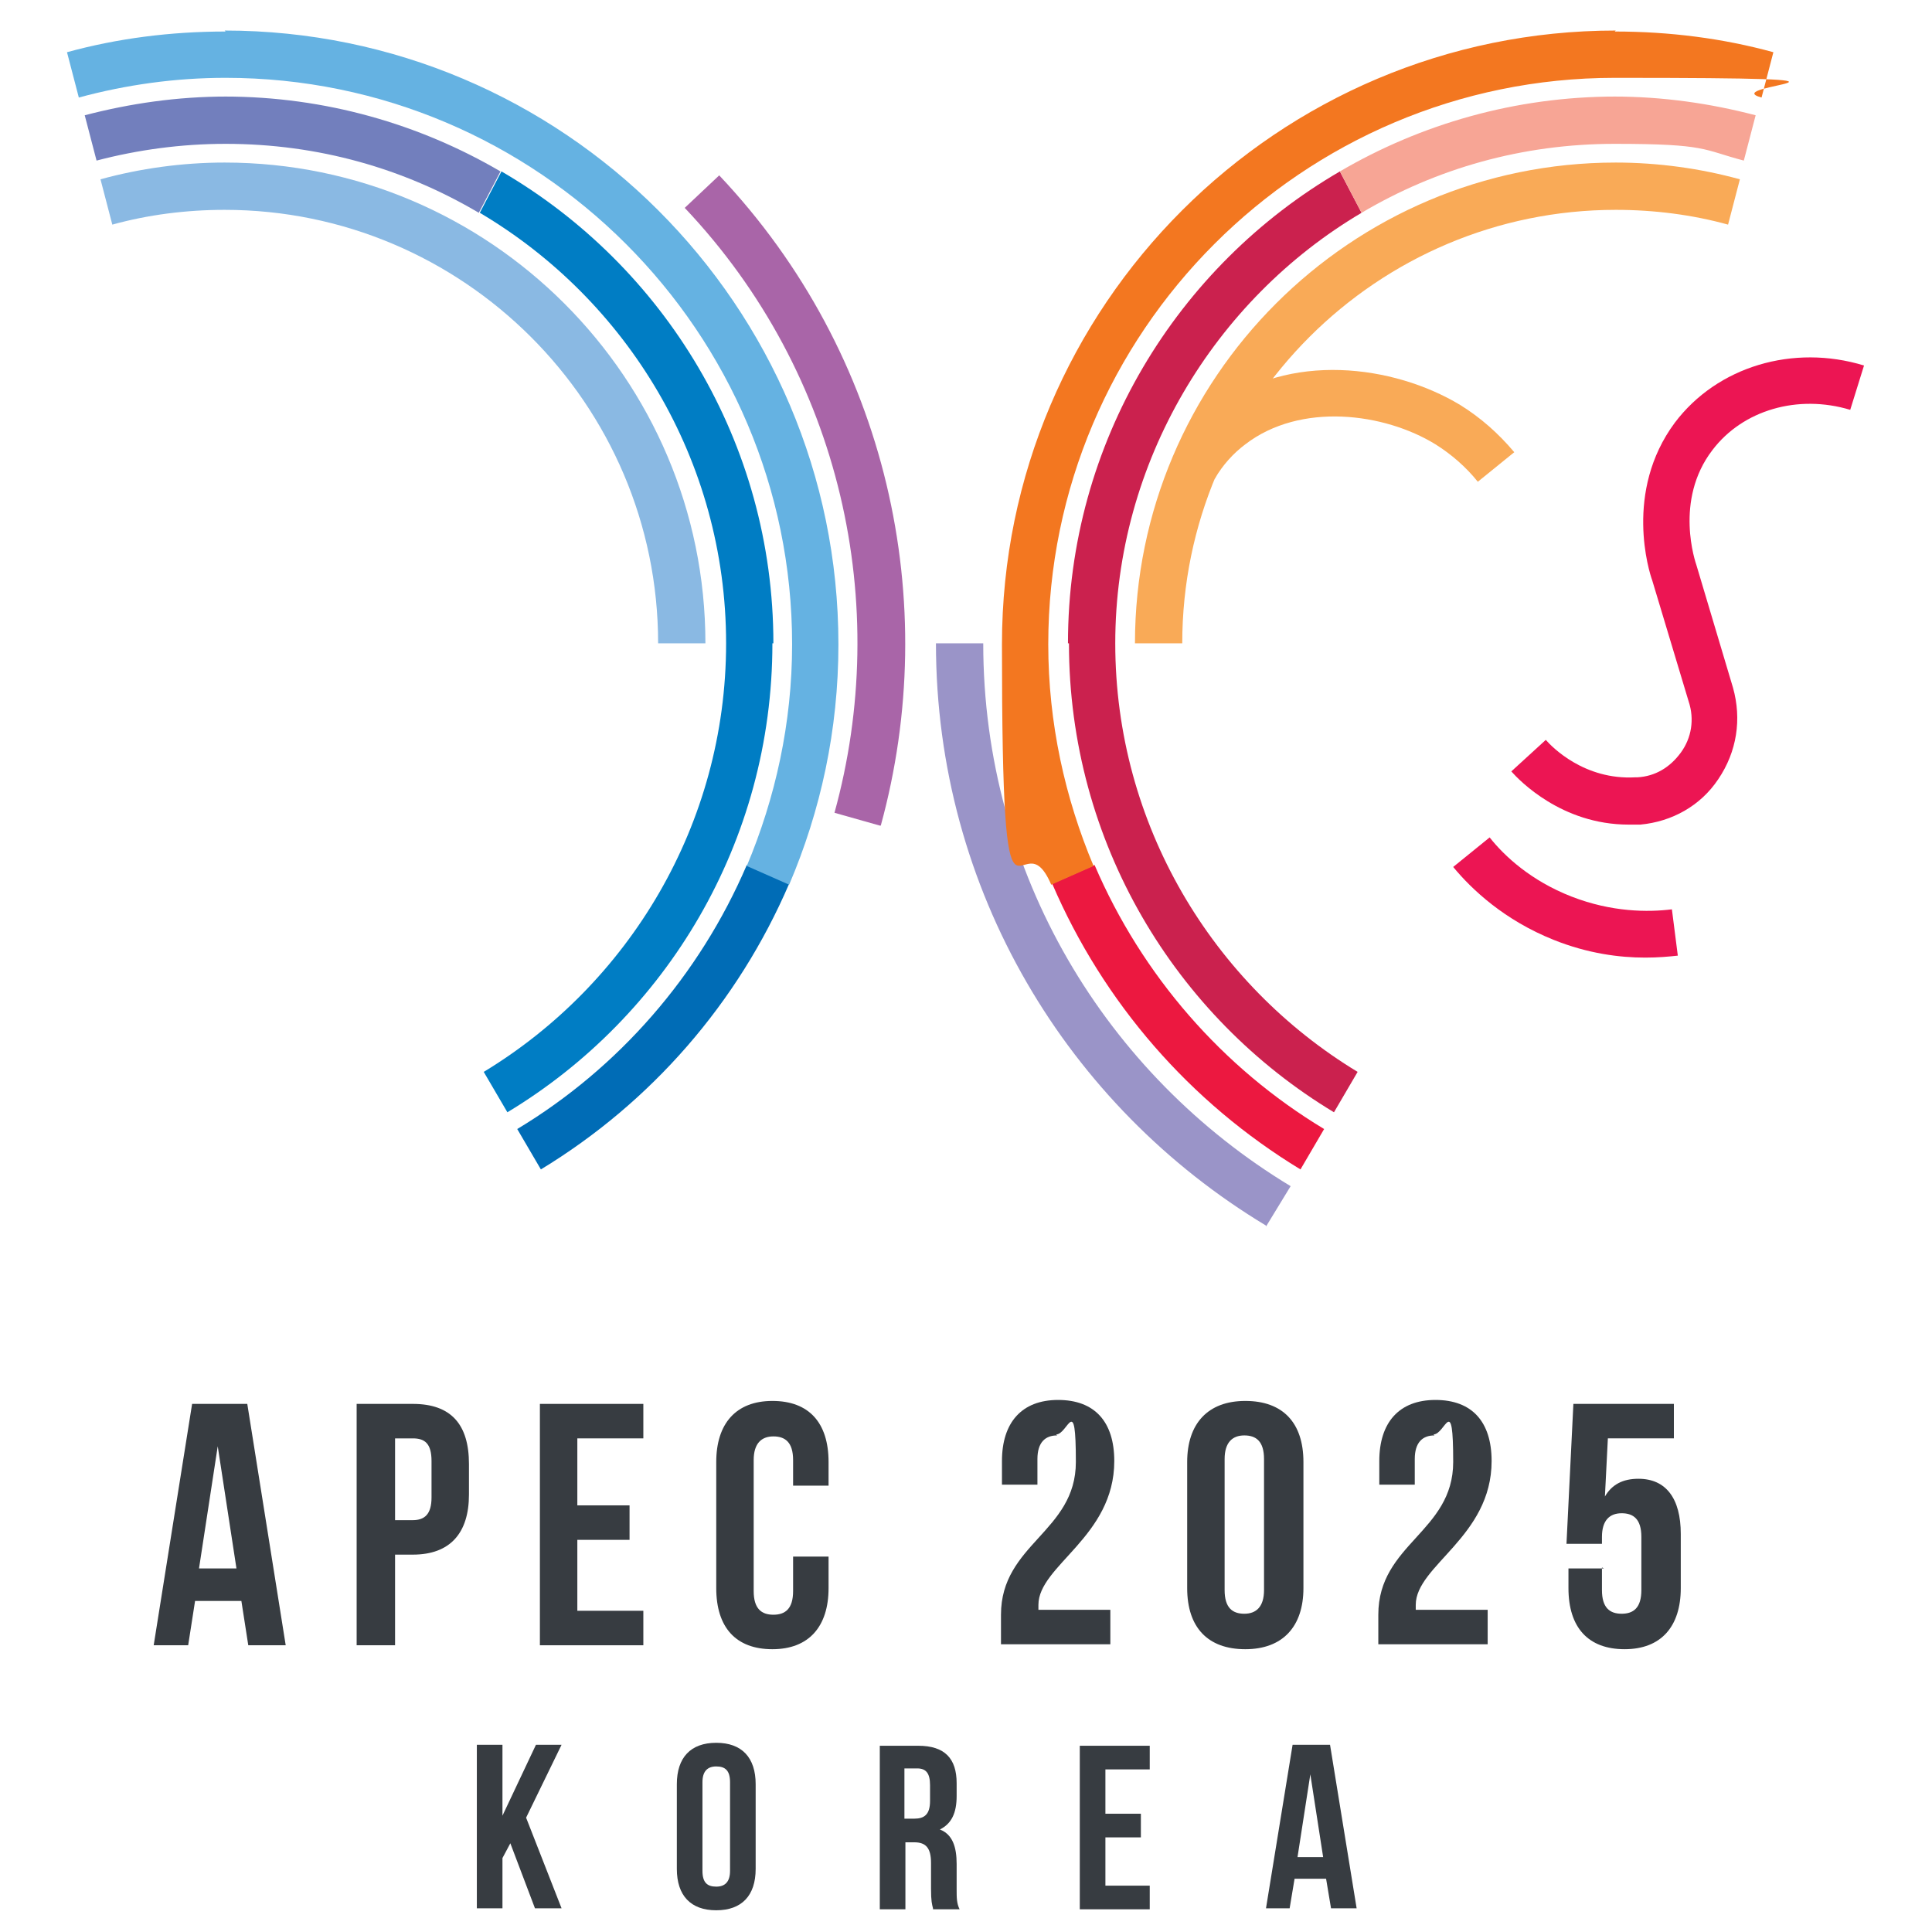 <?xml version="1.0" encoding="UTF-8"?>
<svg xmlns="http://www.w3.org/2000/svg" version="1.1" viewBox="0 0 196.1 195.4">
  <defs>
    <style>
      .cls-1 {
        fill: #006cb6;
      }

      .cls-2 {
        fill: #007dc4;
      }

      .cls-3 {
        fill: #9a94c8;
      }

      .cls-4 {
        fill: #f37720;
      }

      .cls-5 {
        fill: #727fbd;
      }

      .cls-6 {
        fill: #373c41;
      }

      .cls-7 {
        fill: #8ab9e3;
      }

      .cls-8 {
        fill: #f7a595;
      }

      .cls-9 {
        fill: #ec1553;
      }

      .cls-10 {
        fill: #cb214e;
      }

      .cls-11 {
        fill: #a965a8;
      }

      .cls-12 {
        fill: #65b2e2;
      }

      .cls-13 {
        fill: #f9aa57;
      }

      .cls-14 {
        fill: #ec1840;
      }
    </style>
  </defs>
  <!-- Generator: Adobe Illustrator 28.7.1, SVG Export Plug-In . SVG Version: 1.2.0 Build 142)  -->
  <g>
    <g id="Layer_1">
      <g>
        <path class="cls-9" d="M166.2,78.9c1.8-.1,3.3-1,4.4-2.5,1.1-1.5,1.4-3.4.8-5.2l-3.7-12.3c-.3-.8-2.9-9,2.3-16,4.3-5.7,12-8,19.2-5.8l-1.4,4.5c-5.3-1.6-10.9,0-14,4.1-3.9,5.1-1.7,11.4-1.6,11.7l3.7,12.4c.9,3.2.4,6.5-1.5,9.3-1.8,2.7-4.7,4.3-7.9,4.6h-.2c-.3,0-.6,0-1,0-6.8,0-11.1-4.5-11.9-5.4l3.5-3.2c.6.7,3.9,4.1,9.1,3.8h.1Z"/>
        <path class="cls-9" d="M167,97.2c-2.6,0-5.8-.4-9.3-1.8-5-2-8.3-5.1-10.2-7.4l3.7-3c1.5,1.9,4.2,4.4,8.3,6,4.1,1.6,7.8,1.6,10.2,1.3l.6,4.7c-.9.1-2,.2-3.3.2Z"/>
        <path class="cls-13" d="M150,48.9c-1.2-1.5-2.7-2.8-4.3-3.8-5.2-3.2-13.7-4.3-19.3,0-1.2.9-2.3,2.1-3.1,3.5l-4.1-2.5c1.2-1.9,2.6-3.5,4.3-4.8,7.3-5.6,17.9-4.3,24.7-.2,2.1,1.3,3.9,2.9,5.5,4.8l-3.7,3Z"/>
        <path class="cls-13" d="M164,21.3c3.9,0,7.8.5,11.4,1.5l1.2-4.6c-4-1.1-8.3-1.7-12.6-1.7-26.9,0-48.8,21.9-48.8,48.8h4.8c0-24.3,19.8-44,44-44Z"/>
        <path class="cls-3" d="M128.5,124.5l2.5-4.1c-18.7-11.3-31.2-31.7-31.2-55.1h-4.8c0,25.1,13.4,47,33.5,59.1Z"/>
        <path class="cls-14" d="M132,118.7l2.4-4.1c-10.3-6.2-18.5-15.6-23.3-26.8l-4.3,1.9c5.2,12.1,14,22.2,25.2,29Z"/>
        <path class="cls-4" d="M164,3.1c-34.3,0-62.3,27.9-62.3,62.3s1.8,16.9,5,24.4l4.3-1.9c-2.9-6.9-4.6-14.5-4.6-22.5,0-31.7,25.8-57.5,57.5-57.5s10.1.7,14.9,2l1.2-4.6c-5.1-1.4-10.5-2.1-16.1-2.1Z"/>
        <path class="cls-10" d="M108.5,65.3c0,20.2,10.8,37.9,26.9,47.6l2.4-4.1c-14.7-8.9-24.6-25.1-24.6-43.5s10.1-34.9,25-43.7l-2.2-4.2c-16.5,9.6-27.6,27.5-27.6,47.9Z"/>
        <path class="cls-8" d="M164,9.8c-10.2,0-19.8,2.8-28,7.6l2.2,4.2c7.6-4.5,16.3-7,25.7-7s8.9.6,13.1,1.7l1.2-4.6c-4.6-1.2-9.4-1.9-14.4-1.9Z"/>
        <path class="cls-7" d="M22.8,21.3c-3.9,0-7.8.5-11.4,1.5l-1.2-4.6c4-1.1,8.3-1.7,12.6-1.7,26.9,0,48.8,21.9,48.8,48.8h-4.8c0-24.3-19.8-44-44-44Z"/>
        <path class="cls-11" d="M89.3,83.8l-4.6-1.3c5.8-21,.8-44.5-15.2-61.4l3.5-3.3c17.2,18.2,22.6,43.4,16.4,66Z"/>
        <path class="cls-1" d="M54.9,118.7l-2.4-4.1c10.3-6.2,18.5-15.6,23.3-26.8l4.3,1.9c-5.2,12.1-14,22.2-25.2,29Z"/>
        <path class="cls-12" d="M22.8,3.1c34.3,0,62.3,27.9,62.3,62.3,0,8.7-1.8,16.9-5,24.4l-4.3-1.9c2.9-6.9,4.6-14.5,4.6-22.5,0-31.7-25.8-57.5-57.5-57.5-5.1,0-10.1.7-14.9,2l-1.2-4.6c5.1-1.4,10.5-2.1,16.1-2.1Z"/>
        <path class="cls-2" d="M78.4,65.3c0,20.2-10.8,37.9-26.9,47.6l-2.4-4.1c14.7-8.9,24.6-25.1,24.6-43.5,0-18.6-10.1-34.9-25-43.7l2.2-4.2c16.5,9.6,27.6,27.5,27.6,47.9Z"/>
        <path class="cls-5" d="M22.8,9.8c10.2,0,19.8,2.8,28,7.6l-2.2,4.2c-7.6-4.5-16.3-7-25.7-7-4.5,0-8.9.6-13.1,1.7l-1.2-4.6c4.6-1.2,9.4-1.9,14.4-1.9Z"/>
      </g>
      <g>
        <g>
          <path class="cls-6" d="M107.3,145.7c-1.2,0-2,.7-2,2.4v2.6h-3.6v-2.4c0-3.9,2-6.2,5.7-6.2s5.7,2.2,5.7,6.2c0,7.7-7.7,10.6-7.7,14.6s0,.4,0,.5h7.3v3.5h-11.1v-3c0-7.2,7.6-8.4,7.6-15.5s-.8-2.8-2-2.8Z"/>
          <path class="cls-6" d="M120.5,148.4c0-3.9,2.1-6.2,5.9-6.2s5.9,2.2,5.9,6.2v12.8c0,3.9-2.1,6.2-5.9,6.2s-5.9-2.2-5.9-6.2v-12.8ZM124.3,161.4c0,1.8.8,2.4,2,2.4s2-.7,2-2.4v-13.3c0-1.8-.8-2.4-2-2.4s-2,.7-2,2.4v13.3Z"/>
          <path class="cls-6" d="M145.6,145.7c-1.2,0-2,.7-2,2.4v2.6h-3.6v-2.4c0-3.9,2-6.2,5.7-6.2s5.7,2.2,5.7,6.2c0,7.7-7.7,10.6-7.7,14.6s0,.4,0,.5h7.3v3.5h-11.1v-3c0-7.2,7.6-8.4,7.6-15.5s-.8-2.8-2-2.8Z"/>
          <path class="cls-6" d="M162.6,159.1v2.3c0,1.8.8,2.4,2,2.4s2-.6,2-2.4v-5.4c0-1.8-.8-2.4-2-2.4s-2,.7-2,2.4v.7h-3.6l.7-14.2h10.2v3.5h-6.7l-.3,5.9c.7-1.2,1.8-1.8,3.4-1.8,2.8,0,4.3,2,4.3,5.6v5.5c0,3.9-2,6.2-5.7,6.2s-5.7-2.2-5.7-6.2v-2h3.6Z"/>
          <path class="cls-6" d="M29.1,167h-3.9l-.7-4.5h-4.7l-.7,4.5h-3.5l3.9-24.5h5.6l3.9,24.5ZM20.3,159.2h3.7l-1.9-12.4-1.9,12.4Z"/>
          <path class="cls-6" d="M47.6,148.5v3.2c0,3.9-1.9,6.1-5.7,6.1h-1.8v9.2h-3.9v-24.5h5.7c3.9,0,5.7,2.1,5.7,6.1ZM40.1,146v8.3h1.8c1.2,0,1.9-.6,1.9-2.3v-3.7c0-1.8-.7-2.3-1.9-2.3h-1.8Z"/>
          <path class="cls-6" d="M58.6,152.8h5.3v3.5h-5.3v7.2h6.7v3.5h-10.5v-24.5h10.5v3.5h-6.7v6.8Z"/>
          <path class="cls-6" d="M84.1,157.9v3.3c0,3.9-2,6.2-5.7,6.2s-5.7-2.2-5.7-6.2v-12.8c0-3.9,2-6.2,5.7-6.2s5.7,2.2,5.7,6.2v2.4h-3.6v-2.6c0-1.8-.8-2.4-2-2.4s-2,.7-2,2.4v13.3c0,1.8.8,2.4,2,2.4s2-.6,2-2.4v-3.5h3.6Z"/>
        </g>
        <g>
          <path class="cls-6" d="M51.8,187.1l-.8,1.5v5.1h-2.6v-16.6h2.6v7.2l3.4-7.2h2.6l-3.6,7.4,3.6,9.2h-2.7l-2.5-6.6Z"/>
          <path class="cls-6" d="M68.7,181.1c0-2.7,1.4-4.2,4-4.2s4,1.5,4,4.2v8.6c0,2.7-1.4,4.2-4,4.2s-4-1.5-4-4.2v-8.6ZM71.3,189.9c0,1.2.5,1.6,1.4,1.6s1.4-.5,1.4-1.6v-9c0-1.2-.5-1.6-1.4-1.6s-1.4.5-1.4,1.6v9Z"/>
          <path class="cls-6" d="M94.7,193.7c-.1-.4-.2-.7-.2-2v-2.6c0-1.5-.5-2.1-1.7-2.1h-.9v6.8h-2.6v-16.6h3.9c2.7,0,3.9,1.3,3.9,3.8v1.3c0,1.7-.5,2.8-1.7,3.4,1.3.5,1.7,1.8,1.7,3.5v2.6c0,.8,0,1.4.3,2h-2.7ZM91.8,179.5v5.1h1c1,0,1.6-.4,1.6-1.8v-1.6c0-1.2-.4-1.7-1.3-1.7h-1.3Z"/>
          <path class="cls-6" d="M112.2,184.1h3.6v2.4h-3.6v4.9h4.5v2.4h-7.1v-16.6h7.1v2.4h-4.5v4.6Z"/>
          <path class="cls-6" d="M137.7,193.7h-2.6l-.5-3h-3.2l-.5,3h-2.4l2.7-16.6h3.8l2.7,16.6ZM131.8,188.5h2.5l-1.3-8.4-1.3,8.4Z"/>
        </g>
      </g>
    </g>
  </g>
</svg>